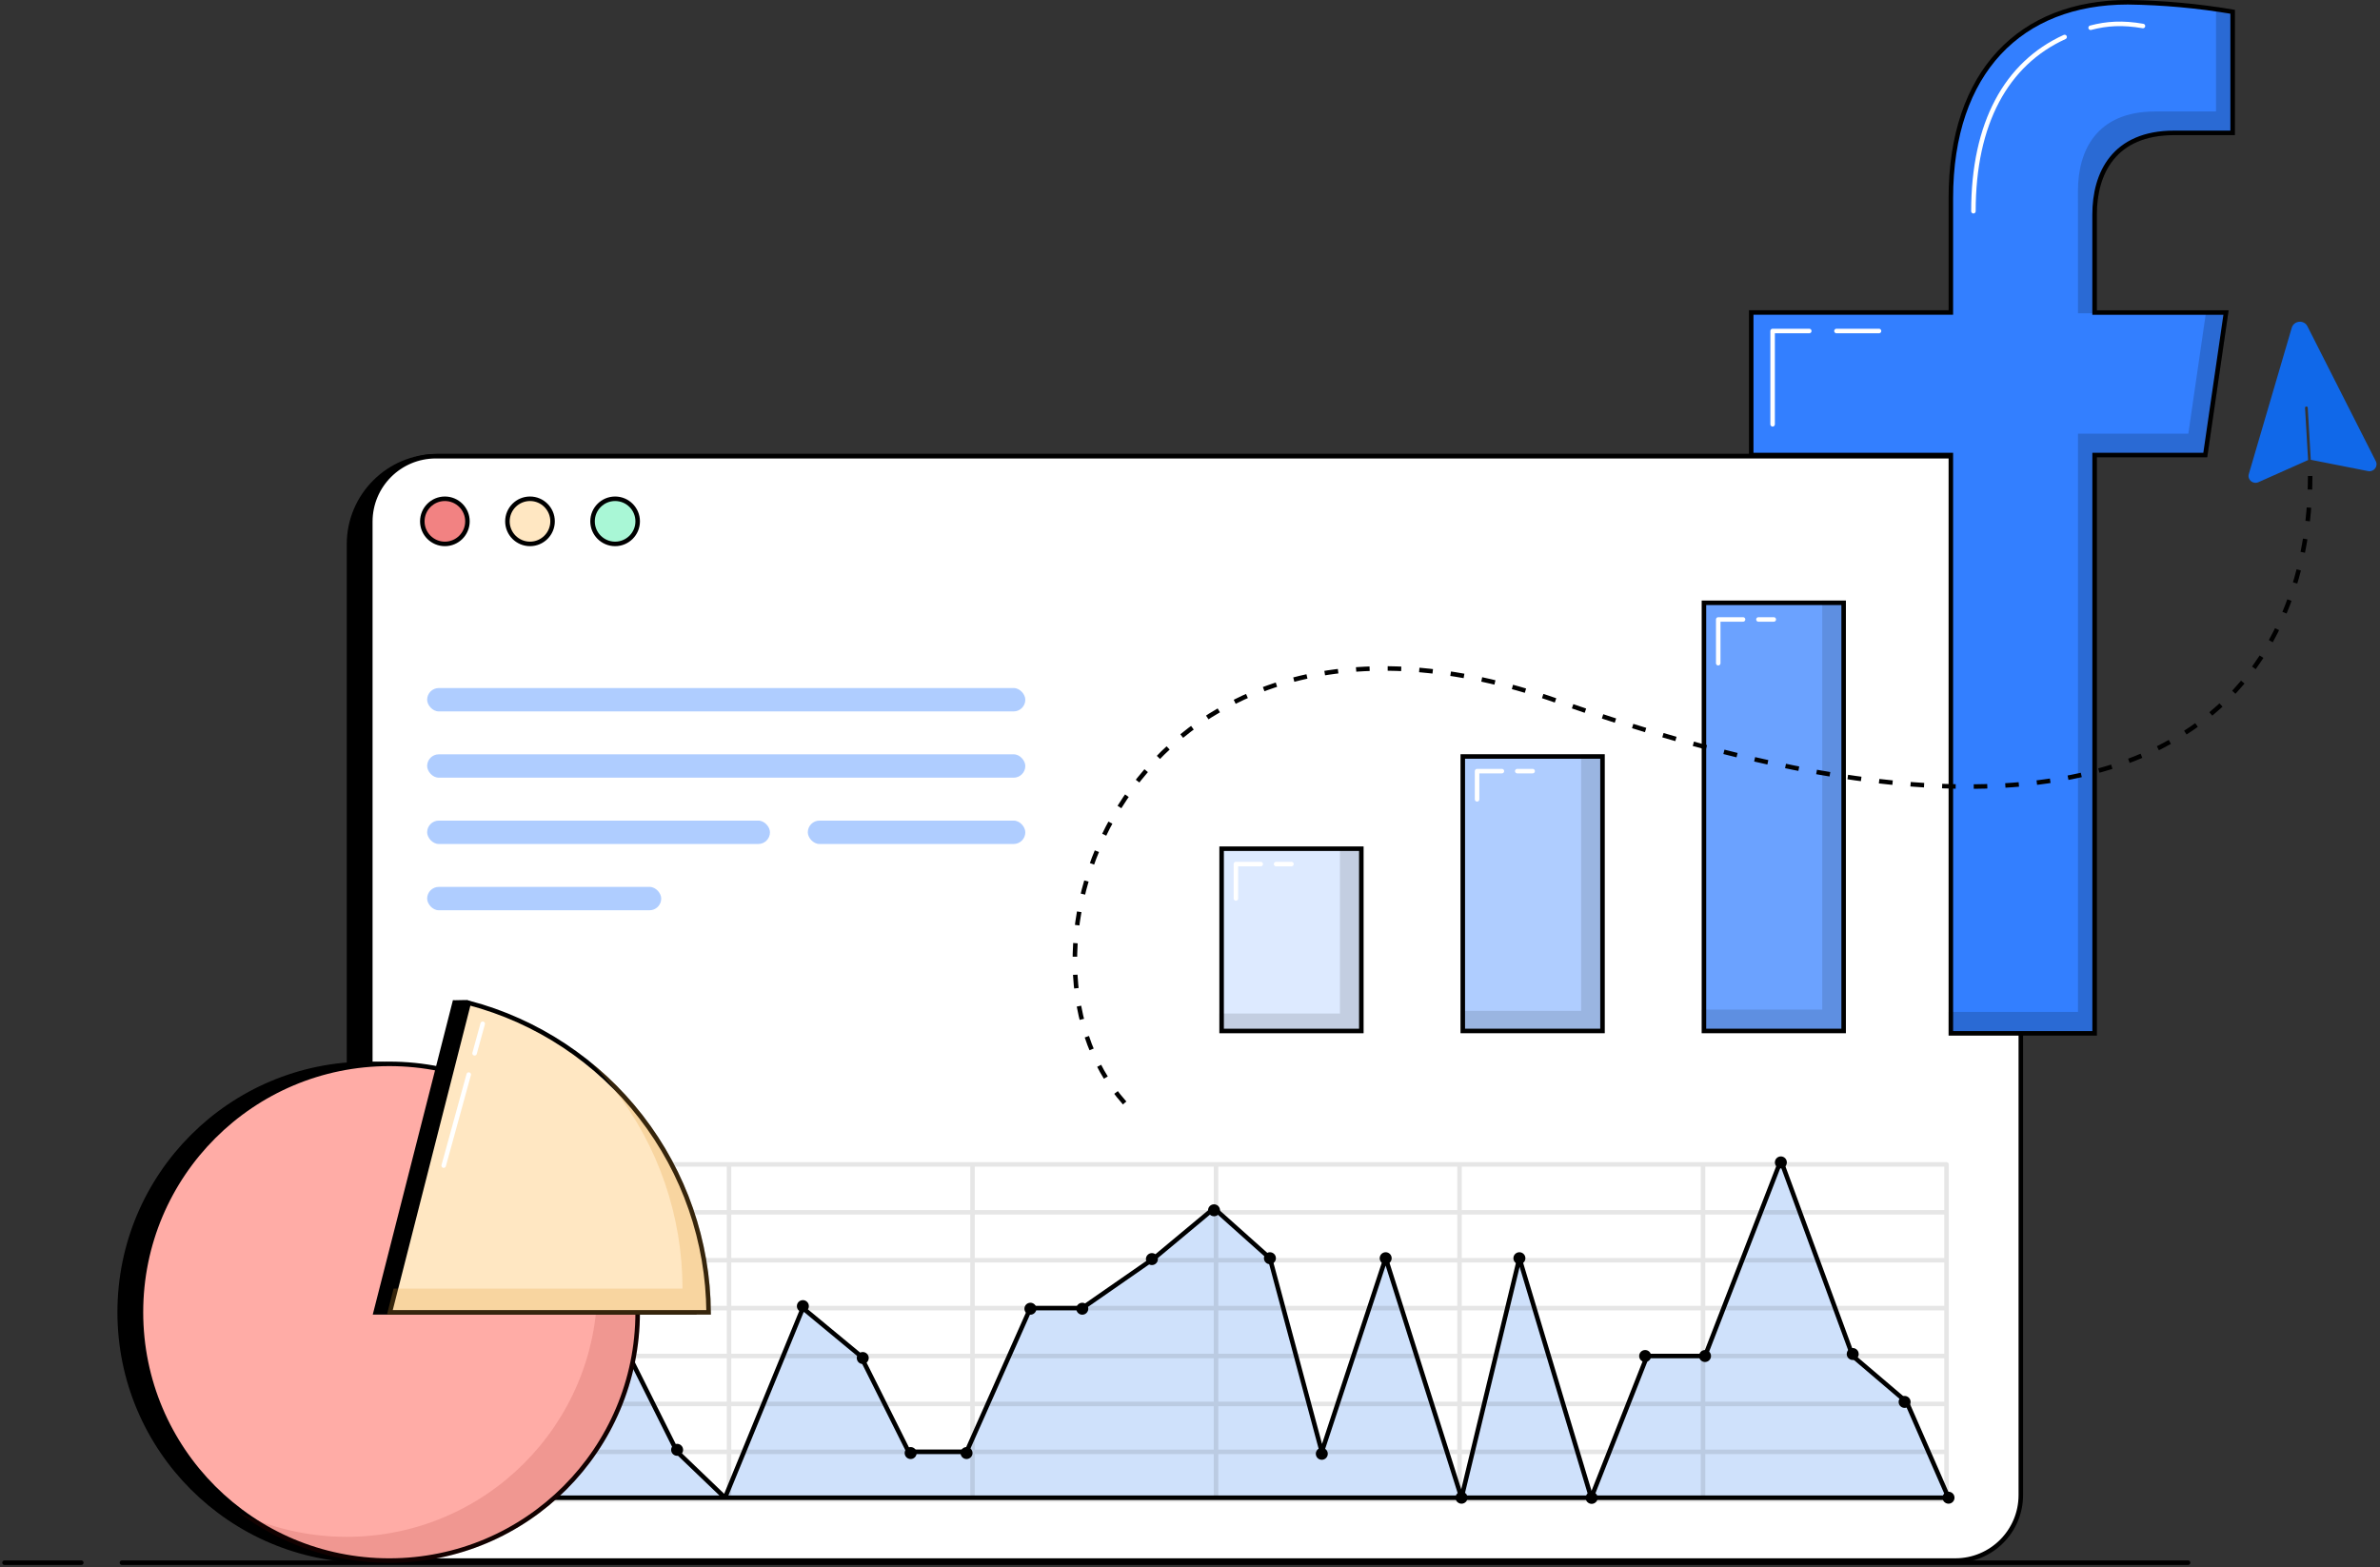 <?xml version="1.0" encoding="UTF-8"?>
<svg xmlns="http://www.w3.org/2000/svg" width="527" height="347" viewBox="0 0 527 347" fill="none">
  <rect x="0" y="0" width="527" height="347" fill="#333333" stroke="none"/>
  <path d="M77.281 120.516C77.281 109.746 86.012 101.016 96.781 101.016H423.252C434.022 101.016 442.752 109.746 442.752 120.516V326.051C442.752 336.821 434.022 345.551 423.252 345.551H96.781C86.012 345.551 77.281 336.821 77.281 326.051V129.048V120.516Z" fill="black" stroke="black"></path>
  <path d="M81.996 115.516C81.996 107.507 88.488 101.016 96.496 101.016H432.967C440.975 101.016 447.467 107.507 447.467 115.516V331.051C447.467 339.059 440.975 345.551 432.967 345.551H96.496C88.488 345.551 81.996 339.059 81.996 331.051V129.048V115.516Z" fill="white" stroke="black"></path>
  <path d="M27 346.023H484.5M18 346.023H1" stroke="black" stroke-linecap="round" stroke-linejoin="round"></path>
  <path d="M107.949 331.635L128.279 289.65L139.328 300.256L149.934 321.47L160.541 331.635L177.777 289.65L190.594 300.256L201.201 321.47H214.017L228.16 289.65H239.65L255.561 278.601L268.819 267.552L281.194 278.601L292.684 321.47L306.827 278.601L323.621 331.635L336.437 278.601L352.348 331.635L364.722 300.256H377.539L394.333 256.945L410.243 300.256L422.176 310.421L431.457 331.635H352.348H323.621H160.541H107.949Z" fill="#CFE1FB" stroke="black" stroke-linecap="round" stroke-linejoin="round"></path>
  <circle cx="128.549" cy="289.209" r="1.326" fill="black"></circle>
  <circle cx="138.888" cy="299.814" r="1.326" fill="black"></circle>
  <circle cx="149.935" cy="321.029" r="1.326" fill="black"></circle>
  <circle cx="107.951" cy="331.634" r="1.326" fill="black"></circle>
  <circle cx="177.779" cy="289.209" r="1.326" fill="black"></circle>
  <circle cx="191.037" cy="300.701" r="1.326" fill="black"></circle>
  <circle cx="201.642" cy="321.744" r="1.326" fill="black"></circle>
  <circle cx="214.021" cy="321.744" r="1.326" fill="black"></circle>
  <circle cx="228.162" cy="289.787" r="1.326" fill="black"></circle>
  <circle cx="239.65" cy="289.787" r="1.326" fill="black"></circle>
  <circle cx="255.064" cy="278.795" r="1.326" fill="black"></circle>
  <circle cx="268.822" cy="267.994" r="1.326" fill="black"></circle>
  <circle cx="281.197" cy="278.603" r="1.326" fill="black"></circle>
  <circle cx="292.685" cy="321.912" r="1.326" fill="black"></circle>
  <circle cx="306.83" cy="278.603" r="1.326" fill="black"></circle>
  <circle cx="323.623" cy="331.634" r="1.326" fill="black"></circle>
  <circle cx="336.439" cy="278.603" r="1.326" fill="black"></circle>
  <circle cx="352.439" cy="331.67" r="1.326" fill="black"></circle>
  <circle cx="364.283" cy="300.259" r="1.326" fill="black"></circle>
  <circle cx="377.541" cy="300.259" r="1.326" fill="black"></circle>
  <circle cx="394.334" cy="257.388" r="1.326" fill="black"></circle>
  <circle cx="410.244" cy="299.814" r="1.326" fill="black"></circle>
  <circle cx="421.736" cy="310.423" r="1.326" fill="black"></circle>
  <circle cx="431.459" cy="331.634" r="1.326" fill="black"></circle>
  <g opacity="0.1">
    <path d="M107.508 257.832H431.015" stroke="black" stroke-linecap="round" stroke-linejoin="round"></path>
    <path d="M107.508 257.832V332.08" stroke="black"></path>
    <path d="M161.426 257.832V332.08" stroke="black"></path>
    <path d="M215.344 257.832V332.08" stroke="black"></path>
    <path d="M269.262 257.832V332.08" stroke="black"></path>
    <path d="M323.18 257.832V332.08" stroke="black"></path>
    <path d="M377.098 257.832V332.08" stroke="black"></path>
    <path d="M431.016 257.832V332.08" stroke="black"></path>
    <path d="M107.508 268.438H431.015" stroke="black" stroke-linecap="round" stroke-linejoin="round"></path>
    <path d="M107.508 279.047H431.015" stroke="black" stroke-linecap="round" stroke-linejoin="round"></path>
    <path d="M107.508 289.652H431.015" stroke="black" stroke-linecap="round" stroke-linejoin="round"></path>
    <path d="M107.508 300.258H431.015" stroke="black" stroke-linecap="round" stroke-linejoin="round"></path>
    <path d="M107.508 310.863H431.015" stroke="black" stroke-linecap="round" stroke-linejoin="round"></path>
    <path d="M107.508 321.473H431.015" stroke="black" stroke-linecap="round" stroke-linejoin="round"></path>
    <path d="M107.508 332.078H431.015" stroke="black" stroke-linecap="round" stroke-linejoin="round"></path>
  </g>
  <circle cx="98.509" cy="115.438" r="4.997" fill="#F28282" stroke="black"></circle>
  <circle cx="117.356" cy="115.438" r="4.997" fill="#FFE7C2" stroke="black"></circle>
  <circle cx="136.204" cy="115.438" r="4.997" fill="#A9F7D6" stroke="black"></circle>
  <circle cx="81.494" cy="290.561" r="54.994" fill="black" stroke="black"></circle>
  <circle cx="86.205" cy="290.561" r="54.994" fill="#FFACA6" stroke="black"></circle>
  <path fill-rule="evenodd" clip-rule="evenodd" d="M76.78 340.298C107.429 340.298 132.275 315.452 132.275 284.803C132.275 266.726 123.631 250.667 110.251 240.535C128.858 249.495 141.699 268.529 141.699 290.563C141.699 321.212 116.853 346.057 86.205 346.057C73.634 346.057 62.039 341.877 52.734 334.831C60.009 338.335 68.166 340.298 76.78 340.298Z" fill="#8E0D04" fill-opacity="0.13"></path>
  <path d="M138.79 247.31C148.393 259.698 153.651 274.908 153.761 290.585H83.183L100.676 221.975C100.738 221.976 100.804 221.975 100.873 221.975C101.162 221.972 101.52 221.963 101.875 221.955L101.899 221.954C102.265 221.945 102.623 221.936 102.908 221.934C103.051 221.933 103.17 221.934 103.259 221.937C103.29 221.938 103.314 221.939 103.33 221.94C103.379 221.965 103.452 222.002 103.547 222.051C103.74 222.15 104.024 222.297 104.389 222.488C105.119 222.871 106.173 223.432 107.469 224.145C110.06 225.569 113.615 227.597 117.469 230.01C125.194 234.849 134.052 241.196 138.79 247.31Z" fill="black" stroke="black"></path>
  <path d="M141.935 247.308C151.537 259.696 156.796 274.906 156.905 290.583H86.327L103.798 222.063C118.928 226.05 132.333 234.92 141.935 247.308Z" fill="#FFE7C2" stroke="black"></path>
  <path d="M136.048 241.246C145.82 253.854 151.125 269.363 151.125 285.327H87.152L85.684 291.085H157.407C157.407 275.121 152.103 259.612 142.33 247.004C138.948 242.641 135.098 238.711 130.868 235.273C132.696 237.16 134.426 239.153 136.048 241.246Z" fill="#E39D32" fill-opacity="0.24"></path>
  <path d="M98.246 258.099L103.789 237.943M106.884 226.688L105.085 233.232" stroke="white" stroke-linecap="round" stroke-linejoin="round"></path>
  <rect x="377.301" y="133.477" width="30.935" height="94.806" fill="#6BA2FF" stroke="black"></rect>
  <path d="M376.801 223.547V228.783H408.736V132.977H403.501V223.547H376.801Z" fill="black" fill-opacity="0.12"></path>
  <path d="M392.768 137.164H389.365M385.962 137.164H380.465V146.849" stroke="white" stroke-linecap="round" stroke-linejoin="round"></path>
  <rect x="323.902" y="167.504" width="30.935" height="60.776" fill="#AFCDFF" stroke="black"></rect>
  <path d="M323.402 223.834V228.78H355.338V167.004H350.102V223.834H323.402Z" fill="black" fill-opacity="0.12"></path>
  <path d="M339.369 170.75H335.966M332.563 170.75H327.066V176.995" stroke="white" stroke-linecap="round" stroke-linejoin="round"></path>
  <rect x="270.5" y="187.926" width="30.935" height="40.359" fill="#DDEAFF" stroke="black"></rect>
  <path d="M270 224.426V228.785H301.935V187.426H296.7V224.426H270Z" fill="black" fill-opacity="0.12"></path>
  <path d="M285.967 191.328H282.564M279.161 191.328H273.664V198.943" stroke="white" stroke-linecap="round" stroke-linejoin="round"></path>
  <path d="M488.313 100.756H464.308H463.808V101.256V228.806H431.974V101.256V100.756H431.474H387.77V69.194H431.474H431.974V68.694V43.86C431.974 29.832 435.87 19.001 442.687 11.682C449.499 4.367 459.283 0.501 471.179 0.5C478.937 0.599 486.696 1.31 494.367 2.609V29.422H481.407C474.772 29.422 470.34 31.646 467.579 35.075C464.834 38.485 463.801 43.015 463.801 47.531V68.703V69.203H464.301H492.904L488.313 100.756Z" fill="#337FFF" stroke="black"></path>
  <path fill-rule="evenodd" clip-rule="evenodd" d="M488.535 68.7L484.56 96.019H460.123V224.069H431.477V229.304H464.311V101.254H488.749L488.747 101.262L488.763 101.254H488.749L493.485 68.7H488.535ZM484.56 96.019L484.559 96.027L484.575 96.019H484.56Z" fill="black" fill-opacity="0.17"></path>
  <path d="M464.311 69.366L464.303 47.529C464.303 38.628 468.383 29.919 481.41 29.919H494.87V2.185C493.477 1.945 492.08 1.725 490.682 1.523V24.684H477.221C464.194 24.684 460.115 33.392 460.115 42.294L460.123 69.366H464.311Z" fill="black" fill-opacity="0.17"></path>
  <path d="M474.511 5.759C469.99 4.973 466.501 5.195 462.923 6.144M436.973 46.769C436.973 27.295 444.229 14.077 457.164 8.19M392.508 93.954L392.508 73.294H400.623M406.643 73.294H416.067" stroke="white" stroke-linecap="round" stroke-linejoin="round"></path>
  <rect x="94.582" y="152.348" width="132.453" height="5.18" rx="2.59" fill="#AFCDFF"></rect>
  <rect x="94.582" y="167.023" width="132.453" height="5.18" rx="2.59" fill="#AFCDFF"></rect>
  <rect x="94.582" y="181.703" width="75.912" height="5.18" rx="2.59" fill="#AFCDFF"></rect>
  <rect x="178.871" y="181.703" width="48.165" height="5.18" rx="2.59" fill="#AFCDFF"></rect>
  <rect x="94.582" y="196.379" width="51.83" height="5.18" rx="2.59" fill="#AFCDFF"></rect>
  <path d="M249.025 244.223C218.375 209.896 252.108 122.502 344.832 155.222C502.152 210.739 512.317 129.153 511.5 103" stroke="black" stroke-dasharray="3 4"></path>
  <path d="M507.457 72.58C507.93 70.967 510.176 70.758 510.93 72.247L526.074 102.133C526.642 103.255 525.641 104.567 524.353 104.313L511.674 101.811L511.001 90.286C510.991 90.121 510.849 89.995 510.684 90.004C510.519 90.014 510.393 90.156 510.403 90.321L511.078 101.87L500.087 106.765C498.861 107.31 497.589 106.204 497.951 104.97L507.457 72.58Z" fill="#1068E9"></path>
</svg>
